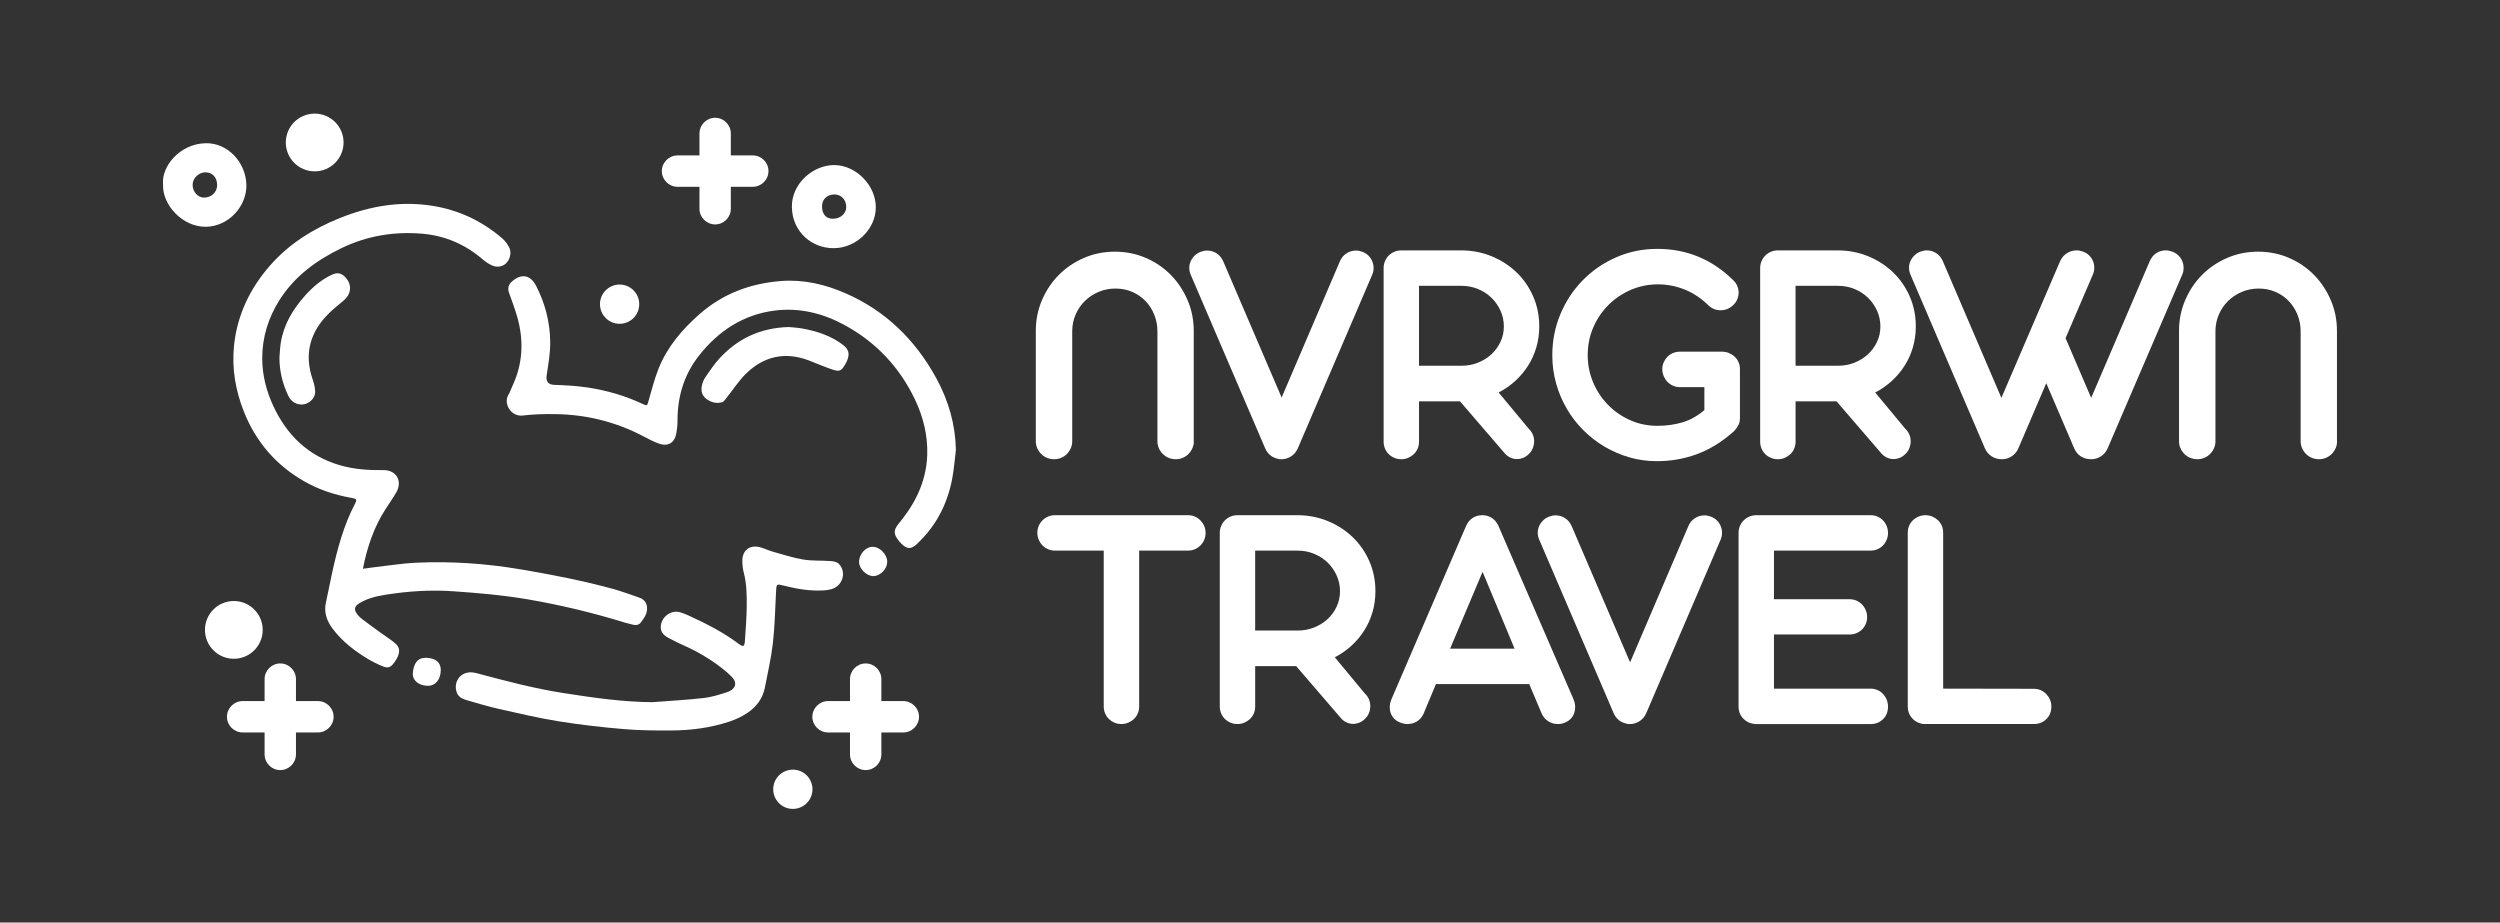 <?xml version="1.0" encoding="UTF-8"?> <svg xmlns="http://www.w3.org/2000/svg" id="Capa_1" data-name="Capa 1" viewBox="0 0 1084 400"><rect x="0" y="0" width="1084" height="400" fill="#333333" stroke="none"/><defs><style> .cls-1 { fill: #fff; } </style></defs><g><path class="cls-1" d="m517.65,191.34c0,1.08-.21,2.1-.64,3.04-.42.94-.99,1.77-1.7,2.48-.71.71-1.53,1.26-2.48,1.66-.94.4-1.96.6-3.04.6s-2.11-.2-3.08-.6c-.97-.4-1.8-.96-2.51-1.66-.71-.71-1.27-1.53-1.7-2.48-.42-.94-.64-1.96-.64-3.04v-47.68c0-2.55-.46-4.95-1.38-7.22s-2.18-4.23-3.79-5.91c-1.6-1.67-3.51-2.99-5.73-3.96s-4.65-1.45-7.29-1.45-5.04.48-7.32,1.45c-2.29.97-4.28,2.29-5.98,3.96-1.7,1.68-3.03,3.64-4,5.91s-1.45,4.67-1.45,7.22v47.68c0,1.08-.21,2.1-.64,3.04-.42.94-.99,1.77-1.7,2.48-.71.71-1.53,1.26-2.48,1.66-.94.4-1.96.6-3.04.6s-2.11-.2-3.08-.6c-.97-.4-1.8-.96-2.51-1.66-.71-.71-1.27-1.53-1.7-2.48-.42-.94-.64-1.96-.64-3.04v-47.89c0-4.72.89-9.16,2.69-13.34,1.79-4.17,4.23-7.82,7.32-10.93,3.09-3.11,6.72-5.56,10.89-7.36,4.17-1.79,8.64-2.69,13.41-2.69s9.22.9,13.37,2.69c4.15,1.79,7.76,4.24,10.82,7.36,3.07,3.11,5.49,6.76,7.29,10.93,1.79,4.17,2.69,8.62,2.69,13.34v47.89Z"></path><path class="cls-1" d="m516.31,119.18c-.42-.99-.64-1.99-.64-3.01s.2-1.97.6-2.86c.4-.9.97-1.71,1.7-2.44.73-.73,1.59-1.29,2.58-1.66.99-.38,1.93-.57,2.83-.57,1.51,0,2.89.4,4.14,1.2,1.25.8,2.2,1.96,2.87,3.47l25.33,59.07,25.26-59.07c.61-1.46,1.56-2.61,2.83-3.43,1.27-.83,2.66-1.24,4.17-1.24.9,0,1.84.19,2.83.57.99.38,1.84.92,2.55,1.63s1.25,1.51,1.63,2.41c.38.9.58,1.85.6,2.87.02,1.02-.18,2.02-.6,3.01l-32.26,75.27c-.66,1.51-1.64,2.68-2.94,3.5-1.3.83-2.7,1.24-4.21,1.24-.42,0-.75-.02-.99-.07-.05,0-.1-.01-.14-.04-.05-.02-.12-.04-.21-.04l-.71-.21c-1.09-.28-2.05-.79-2.9-1.52-.85-.73-1.53-1.69-2.05-2.87l-32.26-75.2Z"></path><path class="cls-1" d="m599.93,116.28c0-1.08.2-2.1.6-3.04.4-.94.94-1.76,1.63-2.44s1.5-1.23,2.44-1.63c.94-.4,1.93-.6,2.97-.6h25.96c4.67,0,9.06.84,13.16,2.51,4.1,1.67,7.7,3.99,10.79,6.93,3.09,2.95,5.52,6.44,7.29,10.47,1.77,4.03,2.65,8.38,2.65,13.05,0,3.16-.42,6.19-1.27,9.09s-2.05,5.57-3.61,7.99c-1.56,2.43-3.41,4.62-5.55,6.58-2.15,1.96-4.54,3.62-7.18,4.99l13.09,15.78c.8.75,1.39,1.62,1.77,2.58.38.97.55,1.95.53,2.94-.02.99-.22,1.96-.6,2.9-.38.94-.94,1.77-1.7,2.48-.75.75-1.57,1.31-2.44,1.66s-1.76.53-2.65.53c-1.93,0-3.63-.73-5.09-2.19l-19.67-22.85h-17.76v17.54c0,1.04-.2,2.03-.6,2.97-.4.94-.96,1.75-1.66,2.41-.71.66-1.52,1.19-2.44,1.59-.92.4-1.92.6-3.01.6s-2.03-.2-2.97-.6c-.94-.4-1.76-.93-2.44-1.59-.68-.66-1.23-1.46-1.63-2.41-.4-.94-.6-1.93-.6-2.97v-75.27Zm15.35,7.64v34.67h18.39c2.55,0,4.94-.45,7.18-1.34,2.24-.9,4.18-2.11,5.84-3.64,1.65-1.53,2.96-3.34,3.93-5.41.97-2.08,1.45-4.29,1.45-6.65s-.48-4.68-1.45-6.83c-.97-2.14-2.28-4.02-3.93-5.62-1.65-1.6-3.6-2.87-5.84-3.79-2.24-.92-4.61-1.38-7.11-1.38h-18.46Z"></path><path class="cls-1" d="m751.6,121.58c.75.71,1.32,1.53,1.7,2.48.38.94.57,1.89.57,2.83s-.19,1.89-.57,2.83c-.38.94-.94,1.77-1.7,2.48-1.56,1.56-3.42,2.33-5.59,2.33-1.98,0-3.73-.71-5.23-2.12-3.11-3.06-6.54-5.35-10.29-6.86-3.75-1.51-7.63-2.26-11.64-2.26s-7.99.79-11.67,2.37-6.91,3.75-9.69,6.51c-2.78,2.76-4.99,6-6.62,9.73-1.63,3.73-2.44,7.76-2.44,12.1,0,4.1.77,7.99,2.3,11.67,1.53,3.68,3.65,6.92,6.37,9.73,2.71,2.81,5.91,5.05,9.59,6.72s7.66,2.51,11.96,2.51c3.87,0,7.47-.5,10.82-1.49,3.35-.99,6.53-2.76,9.55-5.31v-9.97h-10.68c-1.04,0-2.03-.21-2.97-.64-.94-.42-1.75-.99-2.41-1.7-.66-.71-1.19-1.53-1.59-2.48-.4-.94-.6-1.93-.6-2.97s.2-2.02.6-2.94c.4-.92.93-1.72,1.59-2.41.66-.68,1.46-1.23,2.41-1.63.94-.4,1.93-.6,2.97-.6h18.32c1.08,0,2.1.2,3.04.6.94.4,1.77.93,2.48,1.59.71.66,1.26,1.45,1.66,2.37.4.92.6,1.92.6,3.01v21.15c0,1.23-.24,2.29-.71,3.18-.47.9-1.09,1.75-1.84,2.55-5.24,4.67-10.66,8.02-16.27,10.04-5.61,2.03-11.41,3.02-17.4,2.97-4.06,0-7.98-.56-11.78-1.66-3.8-1.11-7.37-2.65-10.72-4.63s-6.41-4.36-9.2-7.15c-2.78-2.78-5.16-5.87-7.15-9.27-1.98-3.4-3.53-7.05-4.63-10.97-1.11-3.91-1.66-7.99-1.66-12.24,0-6.27,1.17-12.2,3.5-17.79,2.33-5.59,5.55-10.48,9.66-14.68,4.1-4.2,8.92-7.52,14.47-9.97,5.54-2.45,11.52-3.68,17.93-3.68s12.37,1.14,17.86,3.43c5.49,2.29,10.53,5.7,15.1,10.22Z"></path><path class="cls-1" d="m763.2,116.28c0-1.08.2-2.1.6-3.04.4-.94.94-1.76,1.63-2.44s1.5-1.23,2.44-1.63c.94-.4,1.93-.6,2.97-.6h25.96c4.67,0,9.06.84,13.16,2.51,4.1,1.67,7.7,3.99,10.79,6.93,3.09,2.95,5.52,6.44,7.29,10.47,1.77,4.03,2.65,8.38,2.65,13.05,0,3.16-.42,6.19-1.27,9.09s-2.05,5.57-3.61,7.99c-1.56,2.43-3.41,4.62-5.55,6.58-2.15,1.96-4.54,3.62-7.18,4.99l13.09,15.78c.8.75,1.39,1.62,1.77,2.58.38.97.55,1.95.53,2.94-.02.99-.22,1.96-.6,2.9-.38.94-.94,1.77-1.7,2.48-.75.75-1.57,1.31-2.44,1.66s-1.76.53-2.65.53c-1.93,0-3.63-.73-5.09-2.19l-19.67-22.85h-17.76v17.54c0,1.04-.2,2.03-.6,2.97-.4.94-.96,1.75-1.66,2.41-.71.66-1.52,1.19-2.44,1.59-.92.4-1.92.6-3.01.6s-2.03-.2-2.97-.6c-.94-.4-1.76-.93-2.44-1.59-.68-.66-1.23-1.46-1.63-2.41-.4-.94-.6-1.93-.6-2.97v-75.27Zm15.35,7.64v34.67h18.39c2.55,0,4.94-.45,7.18-1.34,2.24-.9,4.18-2.11,5.84-3.64,1.65-1.53,2.96-3.34,3.93-5.41.97-2.08,1.45-4.29,1.45-6.65s-.48-4.68-1.45-6.83c-.97-2.14-2.28-4.02-3.93-5.62-1.65-1.6-3.6-2.87-5.84-3.79-2.24-.92-4.61-1.38-7.11-1.38h-18.46Z"></path><path class="cls-1" d="m895.63,146.63l11.11,25.89,25.4-59.29c.66-1.51,1.6-2.66,2.83-3.47,1.23-.8,2.59-1.2,4.1-1.2.9,0,1.86.19,2.9.57.99.38,1.85.92,2.58,1.63.73.71,1.28,1.51,1.66,2.41.38.9.58,1.86.6,2.9.02,1.04-.18,2.05-.6,3.04l-32.33,75.27c-.66,1.51-1.64,2.68-2.94,3.5-1.3.83-2.7,1.24-4.21,1.24-1.65,0-3.12-.4-4.42-1.2-1.3-.8-2.28-1.98-2.94-3.54l-12.1-28.23-12.1,28.23c-.66,1.51-1.64,2.68-2.94,3.5-1.3.83-2.7,1.24-4.21,1.24-1.65,0-3.12-.41-4.42-1.24-1.3-.82-2.28-1.99-2.94-3.5l-32.26-75.27c-.42-.99-.64-1.99-.64-3.01s.2-1.97.6-2.87c.4-.89.97-1.71,1.7-2.44.73-.73,1.59-1.28,2.58-1.66.99-.38,1.93-.57,2.83-.57,1.46,0,2.82.4,4.07,1.2,1.25.8,2.2,1.96,2.87,3.47l25.4,59.29,25.47-59.29c.66-1.46,1.64-2.61,2.94-3.43,1.3-.83,2.7-1.24,4.21-1.24.9,0,1.86.19,2.9.57.99.38,1.84.92,2.55,1.63.71.71,1.25,1.51,1.63,2.41.38.9.57,1.86.57,2.9s-.21,2.05-.64,3.04l-11.81,27.52Z"></path><path class="cls-1" d="m1013.35,191.34c0,1.08-.21,2.1-.64,3.04-.42.94-.99,1.77-1.7,2.48-.71.71-1.53,1.26-2.48,1.66-.94.4-1.96.6-3.04.6s-2.11-.2-3.08-.6c-.97-.4-1.8-.96-2.51-1.66-.71-.71-1.27-1.53-1.7-2.48-.42-.94-.64-1.96-.64-3.04v-47.68c0-2.55-.46-4.95-1.38-7.22s-2.18-4.23-3.79-5.91c-1.6-1.67-3.51-2.99-5.73-3.96s-4.65-1.45-7.29-1.45-5.04.48-7.32,1.45c-2.29.97-4.28,2.29-5.98,3.96-1.7,1.68-3.03,3.64-4,5.91s-1.45,4.67-1.45,7.22v47.68c0,1.08-.21,2.1-.64,3.04-.42.94-.99,1.77-1.7,2.48-.71.71-1.53,1.26-2.48,1.66-.94.4-1.96.6-3.04.6s-2.11-.2-3.08-.6c-.97-.4-1.8-.96-2.51-1.66-.71-.71-1.27-1.53-1.7-2.48-.42-.94-.64-1.96-.64-3.04v-47.89c0-4.72.89-9.16,2.69-13.34,1.79-4.17,4.23-7.82,7.32-10.93,3.09-3.11,6.72-5.56,10.89-7.36,4.17-1.79,8.64-2.69,13.41-2.69s9.22.9,13.37,2.69c4.15,1.79,7.76,4.24,10.82,7.36,3.07,3.11,5.49,6.76,7.29,10.93,1.79,4.17,2.69,8.62,2.69,13.34v47.89Z"></path></g><g><path class="cls-1" d="m493.94,238.74v67.63c0,1.04-.2,2.03-.6,2.97-.4.94-.96,1.75-1.66,2.41-.71.66-1.53,1.19-2.48,1.59-.94.4-1.96.6-3.04.6s-2.02-.2-2.94-.6c-.92-.4-1.72-.93-2.41-1.59-.68-.66-1.23-1.46-1.63-2.41-.4-.94-.6-1.93-.6-2.97v-67.63h-21.15c-1.04,0-2.03-.2-2.97-.6-.94-.4-1.76-.96-2.44-1.66s-1.23-1.53-1.63-2.48c-.4-.94-.6-1.93-.6-2.97s.2-2.09.6-3.01c.4-.92.94-1.72,1.63-2.41.68-.68,1.5-1.23,2.44-1.63.94-.4,1.93-.6,2.97-.6h57.66c1.08,0,2.09.2,3.01.6.92.4,1.72.96,2.41,1.66.68.71,1.23,1.52,1.63,2.44.4.92.6,1.92.6,3.01s-.2,2.09-.6,3.01c-.4.92-.94,1.72-1.63,2.41-.68.68-1.49,1.23-2.41,1.63s-1.92.6-3.01.6h-21.15Z"></path><path class="cls-1" d="m528.89,231.1c0-1.08.2-2.1.6-3.04.4-.94.94-1.76,1.63-2.44s1.5-1.23,2.44-1.63c.94-.4,1.93-.6,2.97-.6h25.96c4.67,0,9.06.84,13.16,2.51,4.1,1.67,7.7,3.99,10.79,6.93,3.09,2.95,5.52,6.44,7.29,10.47,1.77,4.03,2.65,8.38,2.65,13.05,0,3.16-.42,6.19-1.27,9.09s-2.05,5.57-3.61,7.99c-1.56,2.43-3.41,4.62-5.55,6.58-2.15,1.96-4.54,3.62-7.18,4.99l13.09,15.78c.8.75,1.39,1.62,1.77,2.58.38.97.55,1.95.53,2.94-.02.99-.22,1.96-.6,2.9-.38.94-.94,1.77-1.7,2.48-.75.75-1.57,1.31-2.44,1.66s-1.76.53-2.65.53c-1.93,0-3.63-.73-5.09-2.19l-19.67-22.85h-17.76v17.54c0,1.04-.2,2.03-.6,2.97-.4.94-.96,1.75-1.66,2.41-.71.66-1.52,1.19-2.44,1.59-.92.4-1.92.6-3.01.6s-2.03-.2-2.97-.6c-.94-.4-1.76-.93-2.44-1.59-.68-.66-1.23-1.46-1.63-2.41-.4-.94-.6-1.93-.6-2.97v-75.27Zm15.35,7.64v34.67h18.39c2.55,0,4.94-.45,7.18-1.34,2.24-.9,4.18-2.11,5.84-3.64,1.65-1.53,2.96-3.34,3.93-5.41.97-2.08,1.45-4.29,1.45-6.65s-.48-4.68-1.45-6.83c-.97-2.14-2.28-4.02-3.93-5.62-1.65-1.6-3.6-2.87-5.84-3.79-2.24-.92-4.61-1.38-7.11-1.38h-18.46Z"></path><path class="cls-1" d="m663.09,296.61h-40.47l-5.31,12.73c-.66,1.51-1.62,2.65-2.87,3.43-1.25.78-2.63,1.17-4.14,1.17-1.04,0-2.15-.24-3.33-.71-1.04-.42-1.89-1-2.55-1.73-.66-.73-1.14-1.54-1.45-2.44s-.42-1.86-.35-2.9c.07-1.04.32-2.05.74-3.04l32.33-75.06c.66-1.51,1.6-2.66,2.83-3.47,1.23-.8,2.64-1.2,4.25-1.2,1.51,0,2.88.4,4.1,1.2,1.23.8,2.17,1.94,2.83,3.4l32.54,75.13c.85,1.98.98,3.94.39,5.87-.59,1.93-1.88,3.35-3.86,4.25-.99.47-2.08.71-3.25.71-1.51,0-2.9-.4-4.17-1.2-1.27-.8-2.24-1.93-2.9-3.4l-5.38-12.73Zm-34.31-15.35h27.94l-13.87-33.32-14.08,33.32Z"></path><path class="cls-1" d="m667.4,234c-.42-.99-.64-1.99-.64-3.01s.2-1.97.6-2.86c.4-.9.97-1.71,1.7-2.44.73-.73,1.59-1.29,2.58-1.66.99-.38,1.93-.57,2.83-.57,1.51,0,2.89.4,4.14,1.2,1.25.8,2.2,1.96,2.87,3.47l25.33,59.07,25.26-59.07c.61-1.46,1.56-2.61,2.83-3.43,1.27-.83,2.66-1.24,4.17-1.24.9,0,1.84.19,2.83.57.99.38,1.84.92,2.55,1.63s1.25,1.51,1.63,2.41c.38.9.58,1.85.6,2.87.02,1.02-.18,2.02-.6,3.01l-32.26,75.27c-.66,1.51-1.64,2.68-2.94,3.5-1.3.83-2.7,1.24-4.21,1.24-.42,0-.75-.02-.99-.07-.05,0-.1-.01-.14-.04-.05-.02-.12-.04-.21-.04l-.71-.21c-1.09-.28-2.05-.79-2.9-1.52-.85-.73-1.53-1.69-2.05-2.87l-32.26-75.2Z"></path><path class="cls-1" d="m760.92,313.94c-2.03-.19-3.71-.98-5.06-2.37-1.34-1.39-2.02-3.15-2.02-5.27v-75.2c0-1.08.2-2.1.6-3.04.4-.94.94-1.76,1.63-2.44s1.5-1.23,2.44-1.63c.94-.4,1.96-.6,3.04-.6h49.52c1.08,0,2.09.2,3.01.6.92.4,1.71.94,2.37,1.63.66.68,1.19,1.5,1.59,2.44.4.94.6,1.96.6,3.04s-.2,2.03-.6,2.97c-.4.94-.93,1.76-1.59,2.44-.66.68-1.45,1.23-2.37,1.63-.92.4-1.92.6-3.01.6h-41.88v21.08h32.75c1.08,0,2.09.2,3.01.6.92.4,1.72.96,2.41,1.66.68.71,1.23,1.53,1.63,2.48.4.94.6,1.96.6,3.04s-.2,2.02-.6,2.94c-.4.92-.94,1.72-1.63,2.41-.68.68-1.49,1.21-2.41,1.59-.92.38-1.92.57-3.01.57h-32.75v23.49h41.88c1.08,0,2.09.2,3.01.6.92.4,1.71.96,2.37,1.66.66.71,1.19,1.53,1.59,2.48.4.94.6,1.96.6,3.04,0,2.22-.72,4.03-2.16,5.45-1.44,1.42-3.24,2.12-5.41,2.12h-50.16Z"></path><path class="cls-1" d="m842.56,298.59l39.26.07c1.08,0,2.09.2,3.01.6.92.4,1.72.96,2.41,1.66.68.71,1.23,1.52,1.63,2.44.4.92.6,1.92.6,3.01,0,2.22-.73,4.03-2.19,5.45-1.46,1.42-3.28,2.12-5.45,2.12h-47.79c-.26,0-.51-.05-.74-.14-.19,0-.38-.05-.57-.14-1.6-.42-2.92-1.3-3.96-2.62-1.04-1.32-1.56-2.88-1.56-4.67v-75.41c0-1.08.2-2.09.6-3.01.4-.92.94-1.71,1.63-2.37.68-.66,1.5-1.19,2.44-1.59.94-.4,1.93-.6,2.97-.6s2.09.2,3.01.6c.92.4,1.73.93,2.44,1.59.71.66,1.26,1.45,1.66,2.37.4.92.6,1.92.6,3.01v67.63Z"></path></g><g><g><path class="cls-1" d="m157.35,246.65c1.89-9.65,4.86-18.25,9.92-26.05,1.53-2.36,3.16-4.67,4.56-7.11,2.82-4.88.02-9.74-5.62-9.65-6.4.1-12.74-.34-18.88-2.13-13.69-4-22.98-13.04-28.89-25.81-3.01-6.51-4.73-13.37-4.74-20.54,0-9.06,2.59-17.47,7.42-25.15,6.55-10.42,16.07-17.35,26.95-22.62,11.06-5.35,22.75-7.28,34.95-6.26,9.97.83,18.7,4.63,26.29,11.14,1.17,1,2.5,1.9,3.89,2.56,2.29,1.1,4.81.61,6.34-.97,1.75-1.81,2.36-4.77,1.16-6.95-.74-1.34-1.69-2.68-2.84-3.67-8.88-7.68-19.14-12.48-30.75-14.26-13.77-2.11-26.99.23-39.77,5.37-11.55,4.65-21.96,11.12-30.24,20.57-8.74,9.98-14.28,21.54-15.63,34.79-1,9.88.65,19.51,4.36,28.77,5.24,13.07,13.94,23.11,26.17,30.07,6.3,3.59,13.1,5.83,20.23,7.1,2.49.44,2.7.63,1.65,2.65-4.95,9.51-7.66,19.75-9.93,30.14-.91,4.16-1.67,8.36-2.62,12.52-1.02,4.46.47,8.25,3.07,11.67,4.03,5.3,9.24,9.31,14.88,12.74,2.03,1.24,4.19,2.32,6.39,3.23,2.61,1.08,3.64.7,5.34-1.6.55-.75,1.05-1.56,1.42-2.41,1.13-2.62.82-4.3-1.37-6.11-1.76-1.46-3.72-2.67-5.58-4.02-2.87-2.08-5.75-4.14-8.56-6.3-.9-.69-1.72-1.56-2.35-2.5-1.13-1.67-.77-3.01,1.08-4.18,3.41-2.16,7.27-3.12,11.18-3.75,9.9-1.6,19.82-2.25,29.89-1.55,10.82.76,21.6,1.68,32.28,3.52,14.14,2.44,28.09,5.78,41.8,10.02.69.21,1.4.38,2.1.55,1.71.42,3.57,1.19,4.93-.54,1.54-1.97,3-4.09,2.71-6.8-.22-2.09-1.52-3.39-3.44-4.04-3.84-1.31-7.65-2.74-11.55-3.81-13.05-3.55-26.31-6.11-39.65-8.38-14.98-2.54-30.03-3.6-45.17-2.92-6.53.29-13.03,1.38-19.54,2.11-1.11.13-2.22.3-3.86.53Z"></path><path class="cls-1" d="m414.47,195.08c-.22-11.13-3.22-21.44-8.49-31.08-9.08-16.62-21.99-29.26-39.46-36.88-8.79-3.83-18.04-6-27.68-5.28-13.33,1-25.37,5.43-35.54,14.38-7.53,6.63-13.94,14.14-17.71,23.52-1.85,4.61-3.04,9.48-4.44,14.26-.56,1.91-.57,2.07-2.42,1.19-7.68-3.63-15.77-5.95-24.13-7.2-4.72-.7-9.53-.95-14.3-1.12q-3.87-.14-3.28-4.09c.73-4.83,1.61-9.71,1.55-14.57-.1-8.51-2.19-16.69-6.13-24.3-2.45-4.75-6.36-5.41-10.37-1.94-1.63,1.41-2.07,2.98-1.34,5.02,1.2,3.33,2.43,6.65,3.43,10.04,3.04,10.37,2.65,20.56-2.02,30.44-.58,1.22-.97,2.55-1.67,3.69-2.37,3.84,1.17,9.62,6.18,9.01,4.64-.57,9.36-.67,14.05-.61,13.43.16,26.15,3.29,38.09,9.53,2.21,1.15,4.42,2.35,6.75,3.2,4.1,1.51,7-.23,7.73-4.51.3-1.74.5-3.52.5-5.27-.04-10.45,2.76-19.97,9.26-28.25,8.45-10.76,19.25-17.89,32.96-19.61,10.62-1.33,20.73,1.15,30.12,6.24,13.72,7.44,23.94,18.31,30.64,32.37,3.57,7.5,5.55,15.52,5.3,23.88-.32,10.34-4.25,19.41-10.51,27.53-.76.99-1.58,1.94-2.32,2.95-1.64,2.26-1.68,3.75-.15,6,.53.77,1.14,1.5,1.81,2.15,2.49,2.43,4.13,2.49,6.72.07,8.21-7.65,13.13-17.15,15.24-28.09.81-4.18,1.11-8.45,1.64-12.68Z"></path><path class="cls-1" d="m283,304.47c-13.13-.09-26-1.98-38.89-3.99-12.58-1.96-24.82-5.22-37.08-8.49-.8-.21-1.62-.41-2.44-.46-4.79-.29-8.02,3.85-6.63,8.46.61,2.04,2.28,2.98,4.1,3.51,4.68,1.38,9.37,2.78,14.13,3.86,8.62,1.95,17.23,3.97,25.94,5.38,9.24,1.5,18.56,2.56,27.89,3.36,6.95.6,13.96.68,20.95.64,8.57-.04,17.04-1.13,25.21-3.83,2.83-.94,5.65-2.24,8.1-3.93,3.78-2.6,6.48-6.21,7.38-10.86,1.24-6.43,2.74-12.85,3.47-19.34.83-7.34.98-14.76,1.36-22.15.19-3.61.1-3.53,3.78-2.6,5.57,1.41,11.22,2.31,17,1.96,1.03-.06,2.07-.23,3.07-.49,4.98-1.27,6.92-7.33,3.38-11.03-.79-.83-2.41-1.11-3.67-1.2-3.94-.3-7.96-.02-11.83-.67-4.48-.75-8.85-2.19-13.24-3.43-1.89-.53-3.68-1.45-5.58-1.93-4.31-1.09-7.5,1.38-7.52,5.84,0,1.75.18,3.56.63,5.25,1.27,4.81,1.32,9.71,1.27,14.6-.06,5-.44,9.99-.79,14.98-.18,2.52-.7,2.74-2.82,1.16-6.56-4.9-13.78-8.59-21.18-11.99-1.32-.61-2.67-1.18-4.06-1.59-4.28-1.27-8.84,2.53-8.4,7.01.19,1.96,1.62,3.16,3.18,4.02,2.56,1.39,5.2,2.63,7.85,3.84,6.39,2.92,12.28,6.62,17.65,11.14.56.47,1.06,1,1.6,1.49,3.68,3.39,1.61,6.08-1.45,7.09-3.34,1.1-6.78,2.19-10.25,2.58-7.34.84-14.73,1.22-22.1,1.79Z"></path><path class="cls-1" d="m361.47,107.6c9.69.04,18.24-8.2,18.28-17.63.04-9.54-8.42-18.14-17.65-18.39-9.28-.25-18.96,7.88-18.74,18.3.23,10.85,8.87,17.83,18.11,17.72Zm-5.04-18.12c-.02-3.02,2.17-5.14,5.33-5.17,2.99-.02,5.15,2.24,5.18,5.42.03,2.86-2.57,5.14-5.85,5.12-2.94-.02-4.63-1.97-4.66-5.38Z"></path><path class="cls-1" d="m70.7,79.99c-.36,8.86,8.38,18.37,18.46,18.34,9.83-.03,18.05-8.92,17.66-18.48-.4-9.73-8.24-17.99-17.7-17.75-11.29.29-19.2,10.13-18.42,17.89Zm23.45.29c-.04,3.06-2.42,5.35-5.62,5.4-2.75.04-5.04-2.52-5.01-5.61.03-2.88,2.72-5.41,5.69-5.35,2.99.06,4.97,2.3,4.93,5.57Z"></path><path class="cls-1" d="m341.88,141.8c-12.46.4-22.23,5.15-30.09,13.8-2.23,2.45-4.08,5.26-5.97,8-.69,1-1.16,2.24-1.44,3.44-.51,2.15-.14,4.24,1.63,5.7,2.02,1.67,4.47,2.37,7.02,1.68.85-.23,1.51-1.33,2.15-2.12,2.74-3.4,5.11-7.16,8.2-10.2,7.76-7.62,16.95-9.73,27.28-5.84,3.49,1.32,6.9,2.88,10.45,4.03,2.98.97,3.71.5,5.32-2.22.32-.54.62-1.09.86-1.66,1.22-2.95.76-4.93-1.76-6.86-5.17-3.95-11.19-5.91-17.49-7.08-2.24-.42-4.55-.51-6.16-.68Z"></path><path class="cls-1" d="m121.17,155.02c-.03,5.85,1.35,11.35,3.83,16.59,2.03,4.31,7.41,5.12,10.47,1.48.73-.86,1.26-2.23,1.2-3.33-.09-1.84-.57-3.7-1.17-5.45-3.37-9.97-1.51-18.91,5.43-26.69,2.41-2.7,5.28-5,8.08-7.33,3.22-2.69,3.72-6.63,1.03-9.75-1.89-2.19-3.68-2.61-6.38-1.31-4.48,2.16-8.2,5.35-11.46,9.03-5.26,5.93-9.26,12.55-10.48,20.55-.31,2.05-.37,4.13-.55,6.2Z"></path><path class="cls-1" d="m185.6,297.36c3.27,0,5.53-2.82,5.52-6.88,0-3.33-2.33-5.17-6.35-5.26-3.73-.09-5.46,2.5-5.77,6.68-.23,3.17,2.71,5.47,6.59,5.47Z"></path><path class="cls-1" d="m378.28,237.09c-3.03.09-5.82,3.27-5.79,6.61.03,3.01,3.37,6.21,6.36,6.09,2.99-.12,5.89-3.21,5.85-6.22-.04-3.26-3.32-6.56-6.42-6.47Z"></path><circle class="cls-1" cx="136.45" cy="61.78" r="12.52"></circle><circle class="cls-1" cx="101.39" cy="273.12" r="12.52"></circle><circle class="cls-1" cx="268.66" cy="131.89" r="8.51"></circle><circle class="cls-1" cx="343.78" cy="342.23" r="8.51"></circle><path class="cls-1" d="m391.68,303.99h-9.52v-9.52c0-3.74-3.06-6.8-6.8-6.8s-6.8,3.06-6.8,6.8v9.52h-9.52c-3.74,0-6.8,3.06-6.8,6.8s3.06,6.8,6.8,6.8h9.52v9.52c0,3.74,3.06,6.8,6.8,6.8s6.8-3.06,6.8-6.8v-9.52h9.52c3.74,0,6.8-3.06,6.8-6.8s-3.06-6.8-6.8-6.8Z"></path><path class="cls-1" d="m326.41,67.39h-9.52v-9.52c0-3.74-3.06-6.8-6.8-6.8s-6.8,3.06-6.8,6.8v9.52h-9.52c-3.74,0-6.8,3.06-6.8,6.8s3.06,6.8,6.8,6.8h9.52v9.52c0,3.74,3.06,6.8,6.8,6.8s6.8-3.06,6.8-6.8v-9.52h9.52c3.74,0,6.8-3.06,6.8-6.8s-3.06-6.8-6.8-6.8Z"></path></g><path class="cls-1" d="m137.85,303.99h-9.52v-9.52c0-3.74-3.06-6.8-6.8-6.8s-6.8,3.06-6.8,6.8v9.52h-9.52c-3.74,0-6.8,3.06-6.8,6.8s3.06,6.8,6.8,6.8h9.52v9.52c0,3.74,3.06,6.8,6.8,6.8s6.8-3.06,6.8-6.8v-9.52h9.52c3.74,0,6.8-3.06,6.8-6.8s-3.06-6.8-6.8-6.8Z"></path></g></svg> 